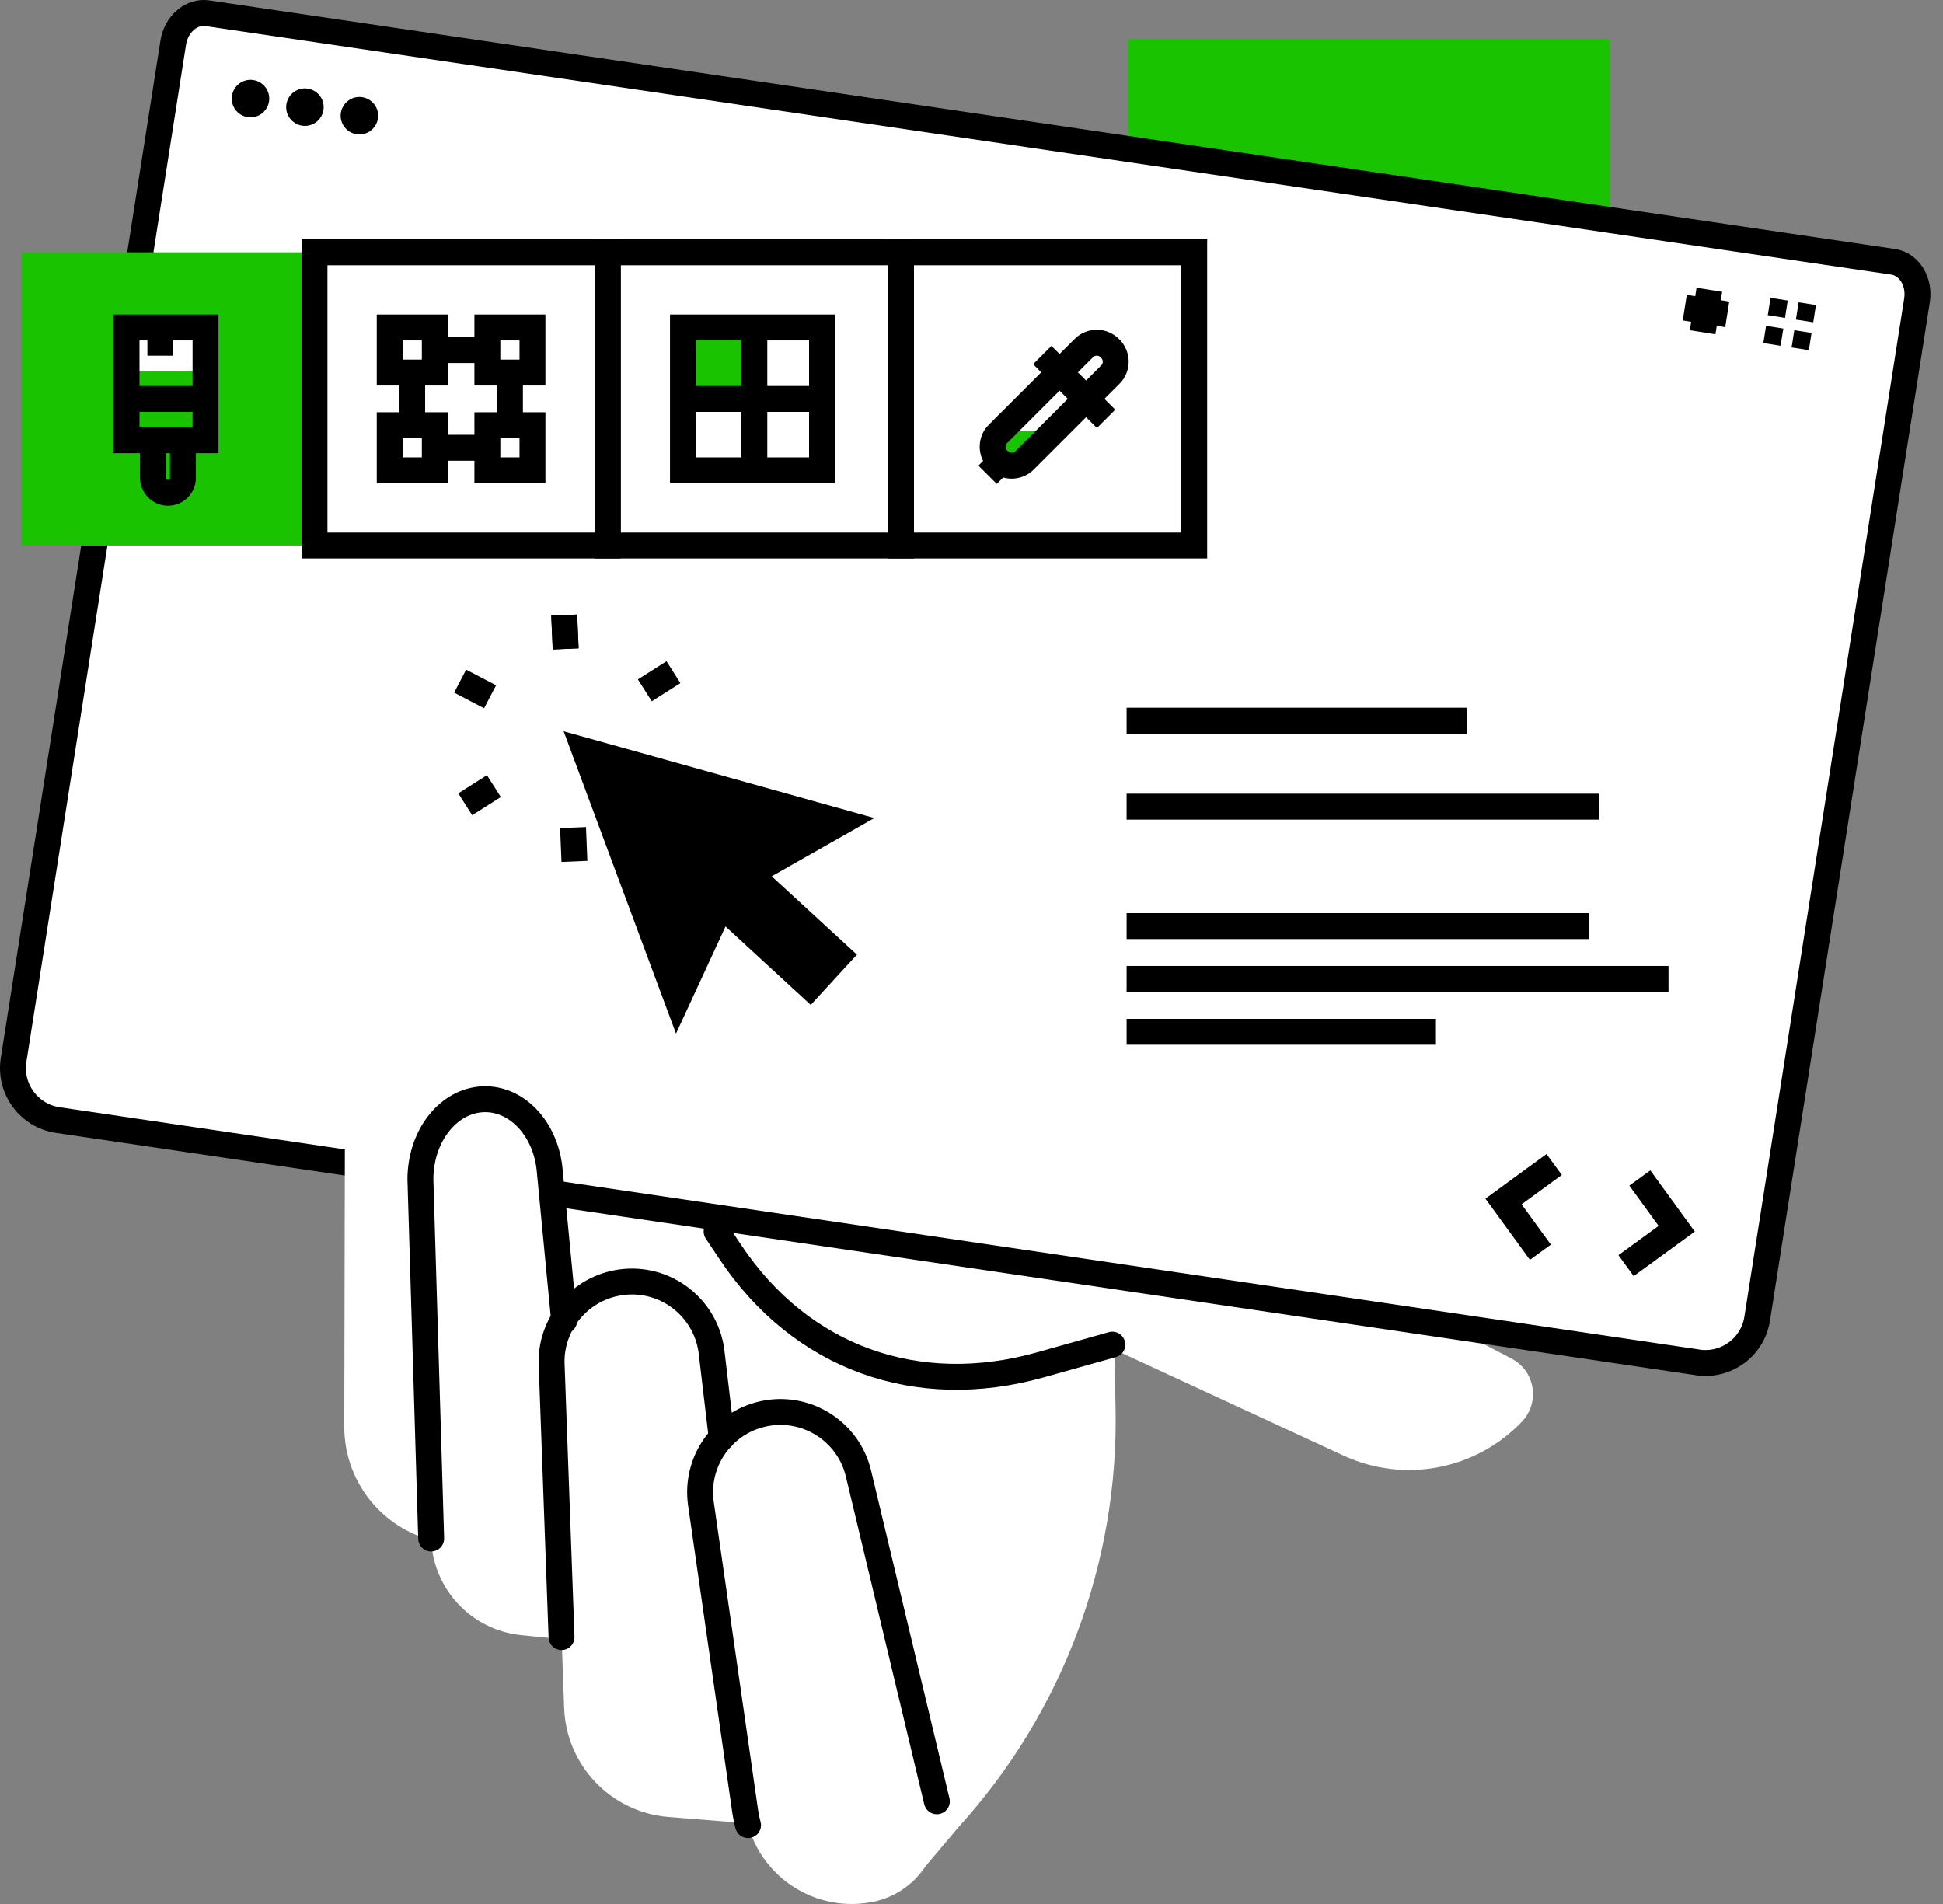 <svg width="150" height="147" viewBox="0 0 150 147" fill="none" xmlns="http://www.w3.org/2000/svg">
<rect x="0" y="0" width="150" height="147" fill="#808080" stroke="none"/>
<path d="M124.268 3.024H87.107V47.081H124.268V3.024Z" fill="#1AC300"/>
<path d="M33.531 99.414L42.584 90.308L53.285 90.612L54.306 89.573C59.74 84.062 67.837 82.127 75.182 84.581C79.995 86.188 84.676 88.176 89.179 90.529L116.689 104.89C118.51 105.839 118.91 108.27 117.495 109.757C113.936 113.489 108.395 114.546 103.713 112.378L86.032 104.197L86.121 108.741C86.36 120.654 82.031 132.209 74.023 141.035L70.422 145.31C70.422 145.31 33.8 117.818 33.531 99.408V99.414Z" fill="white"/>
<path d="M67.248 146.862C62.614 147.71 58.207 144.54 57.538 139.882L54.116 116.092C53.657 112.891 55.735 109.876 58.888 109.165C62.196 108.419 65.492 110.473 66.28 113.769L72.329 139.07C73.183 142.647 70.866 146.206 67.248 146.868V146.862Z" fill="white"/>
<path d="M59.251 140.894L51.602 140.279C47.177 139.921 43.714 136.308 43.552 131.871L42.585 105.161C42.573 101.931 45.051 99.232 48.276 98.963C51.656 98.682 54.635 101.178 54.958 104.552L59.251 140.894Z" fill="white"/>
<path d="M85.871 103.815L80.324 105.373C70.781 108.06 61.836 104.818 56.408 96.703L55.321 95.073" fill="white"/>
<path d="M85.871 103.815L80.324 105.373C70.781 108.06 61.836 104.818 56.408 96.703L55.321 95.073" stroke="black" stroke-width="2" stroke-linecap="round" stroke-linejoin="round"/>
<path d="M131.064 105.188C133.262 105.511 135.316 104.006 135.656 101.808L147.993 23.189C148.22 21.744 147.402 20.412 146.166 20.215L16.025 1.023C14.789 0.832 13.601 1.847 13.374 3.292L1.049 81.84C0.703 84.061 2.231 86.145 4.459 86.474L131.058 105.182L131.064 105.188Z" fill="white" stroke="black" stroke-width="2" stroke-linecap="round" stroke-linejoin="round"/>
<path d="M20.768 7.835C20.643 8.623 19.902 9.167 19.114 9.041C18.326 8.916 17.782 8.176 17.908 7.387C18.033 6.599 18.773 6.056 19.562 6.181C20.35 6.306 20.893 7.047 20.768 7.835Z" fill="black"/>
<path d="M24.97 8.496C24.845 9.284 24.104 9.827 23.316 9.702C22.528 9.577 21.984 8.836 22.11 8.048C22.235 7.26 22.976 6.716 23.764 6.842C24.552 6.967 25.096 7.708 24.97 8.496Z" fill="black"/>
<path d="M29.175 9.157C29.05 9.945 28.309 10.488 27.521 10.363C26.733 10.238 26.189 9.497 26.315 8.709C26.44 7.921 27.181 7.377 27.969 7.503C28.757 7.628 29.301 8.368 29.175 9.157Z" fill="black"/>
<path d="M119.982 89.906L116.07 92.761L118.919 96.678" stroke="black" stroke-width="2"/>
<path d="M126.595 90.948L129.444 94.865L125.532 97.713" stroke="black" stroke-width="2"/>
<path d="M131.963 22.373L131.443 25.652" stroke="black" stroke-width="2"/>
<path d="M133.344 24.271L130.065 23.752" stroke="black" stroke-width="2"/>
<path d="M136.683 22.994L136.474 24.332L137.805 24.541L138.014 23.203L136.683 22.994Z" fill="black"/>
<path d="M136.34 25.157L136.131 26.488L137.462 26.697L137.672 25.366L136.34 25.157Z" fill="black"/>
<path d="M138.854 23.341L138.645 24.673L139.982 24.882L140.191 23.55L138.854 23.341Z" fill="black"/>
<path d="M138.521 25.494L138.312 26.826L139.643 27.035L139.852 25.703L138.521 25.494Z" fill="black"/>
<path d="M86.975 71.5H122.69" stroke="black" stroke-width="2"/>
<path d="M86.975 75.578H128.81" stroke="black" stroke-width="2"/>
<path d="M86.975 79.66H110.854" stroke="black" stroke-width="2"/>
<path d="M86.974 55.64H113.266" stroke="black" stroke-width="2"/>
<path d="M86.974 62.279H123.429" stroke="black" stroke-width="2"/>
<path d="M45.946 126.816L40.244 126.243C36.38 125.854 33.401 122.666 33.287 118.784L32.457 91.077C32.445 87.847 34.446 85.147 37.049 84.885C39.784 84.61 42.19 87.1 42.447 90.48L45.94 126.816H45.946Z" fill="white"/>
<path d="M37.613 119.554L34.448 119.136C29.934 118.539 26.566 114.687 26.578 110.131L26.626 87.35C26.71 84.472 28.567 82.125 30.895 81.964C33.338 81.797 35.41 84.084 35.547 87.099L37.619 119.554H37.613Z" fill="white"/>
<path d="M57.749 140.909C57.66 140.574 57.588 140.234 57.534 139.881L54.112 116.091C53.653 112.891 55.731 109.875 58.884 109.165C62.192 108.418 65.488 110.472 66.276 113.769L72.325 139.069" stroke="black" stroke-width="2" stroke-linecap="round" stroke-linejoin="round"/>
<path d="M43.35 126.395L42.58 105.161C42.568 101.93 45.046 99.231 48.271 98.962C51.651 98.681 54.63 101.178 54.953 104.551L55.717 111.001" stroke="black" stroke-width="2" stroke-linecap="round" stroke-linejoin="round"/>
<path d="M33.287 118.784L32.457 91.077C32.445 87.847 34.446 85.147 37.049 84.885C39.784 84.61 42.19 87.1 42.447 90.48L43.552 101.975" stroke="black" stroke-width="2" stroke-linecap="round" stroke-linejoin="round"/>
<path d="M43.556 47.489L43.669 50.099" stroke="black" stroke-width="2"/>
<path d="M43.556 47.489L43.669 50.099" stroke="black" stroke-width="2"/>
<path d="M35.523 52.588L37.834 53.795" stroke="black" stroke-width="2"/>
<path d="M35.917 62.095L38.127 60.692" stroke="black" stroke-width="2"/>
<path d="M44.346 66.505L44.238 63.895" stroke="black" stroke-width="2"/>
<path d="M52.382 61.41L50.065 60.197" stroke="black" stroke-width="2"/>
<path d="M51.991 51.895L49.781 53.298" stroke="black" stroke-width="2"/>
<path d="M67.499 63.157L55.502 59.807L43.512 56.458L47.847 68.126L52.188 79.8L56.01 71.529L62.59 77.584L66.155 73.703L59.575 67.654L67.499 63.157Z" fill="black"/>
<path d="M24.28 19.479H1.643V42.117H24.28V19.479Z" fill="#1AC300"/>
<path d="M16.001 24.85H9.617V28.623H16.001V24.85Z" fill="white"/>
<path d="M58.09 25.434H52.865V30.659H58.09V25.434Z" fill="#1AC300"/>
<path d="M77.478 33.266L76.277 34.46L78.367 36.55L81.652 33.266H77.478Z" fill="#1AC300"/>
<path d="M46.917 19.479H24.279V42.117H46.917V19.479Z" stroke="black" stroke-width="2" stroke-miterlimit="10"/>
<path d="M31.821 32.69V28.623" stroke="black" stroke-width="2" stroke-miterlimit="10"/>
<path d="M37.481 34.569H33.707" stroke="black" stroke-width="2" stroke-miterlimit="10"/>
<path d="M39.368 28.913V32.687" stroke="black" stroke-width="2" stroke-miterlimit="10"/>
<path d="M33.424 27.026H37.484" stroke="black" stroke-width="2" stroke-miterlimit="10"/>
<path d="M15.866 25.282H9.77V33.988H15.866V25.282Z" stroke="black" stroke-width="2" stroke-miterlimit="10"/>
<path d="M9.617 30.8H16.006" stroke="black" stroke-width="2" stroke-miterlimit="10"/>
<path d="M14.123 33.846V36.885C14.123 37.524 13.604 38.044 12.965 38.044C12.326 38.044 11.807 37.524 11.807 36.885V33.846" stroke="black" stroke-width="2" stroke-miterlimit="10"/>
<path d="M92.194 19.479H69.557V42.117H92.194V19.479Z" stroke="black" stroke-width="2" stroke-miterlimit="10"/>
<path d="M12.379 27.462V25.139" stroke="black" stroke-width="2" stroke-miterlimit="10"/>
<path d="M33.567 25.282H30.086V28.763H33.567V25.282Z" stroke="black" stroke-width="2" stroke-miterlimit="10"/>
<path d="M41.106 25.282H37.625V28.763H41.106V25.282Z" stroke="black" stroke-width="2" stroke-miterlimit="10"/>
<path d="M33.567 32.829H30.086V36.31H33.567V32.829Z" stroke="black" stroke-width="2" stroke-miterlimit="10"/>
<path d="M41.106 32.829H37.625V36.31H41.106V32.829Z" stroke="black" stroke-width="2" stroke-miterlimit="10"/>
<path d="M69.557 19.479H46.92V42.117H69.557V19.479Z" stroke="black" stroke-width="2" stroke-miterlimit="10"/>
<path d="M63.46 25.282H52.724V36.311H63.46V25.282Z" stroke="black" stroke-width="2" stroke-miterlimit="10"/>
<path d="M58.235 25.139V36.168" stroke="black" stroke-width="2" stroke-miterlimit="10"/>
<path d="M63.605 30.8H52.576" stroke="black" stroke-width="2" stroke-miterlimit="10"/>
<path d="M77.049 33.496L83.674 26.871C84.223 26.322 85.118 26.322 85.667 26.871L85.722 26.925C86.271 27.474 86.271 28.37 85.722 28.919L79.097 35.544C78.548 36.092 77.653 36.092 77.104 35.543L77.045 35.484C76.496 34.935 76.496 34.04 77.045 33.491L77.049 33.496Z" stroke="black" stroke-width="2" stroke-miterlimit="10"/>
<path d="M80.464 27.411L85.39 32.338" stroke="black" stroke-width="2" stroke-miterlimit="10"/>
<path d="M77.24 35.657L76.243 36.654" stroke="black" stroke-width="2" stroke-miterlimit="10"/>
</svg>
